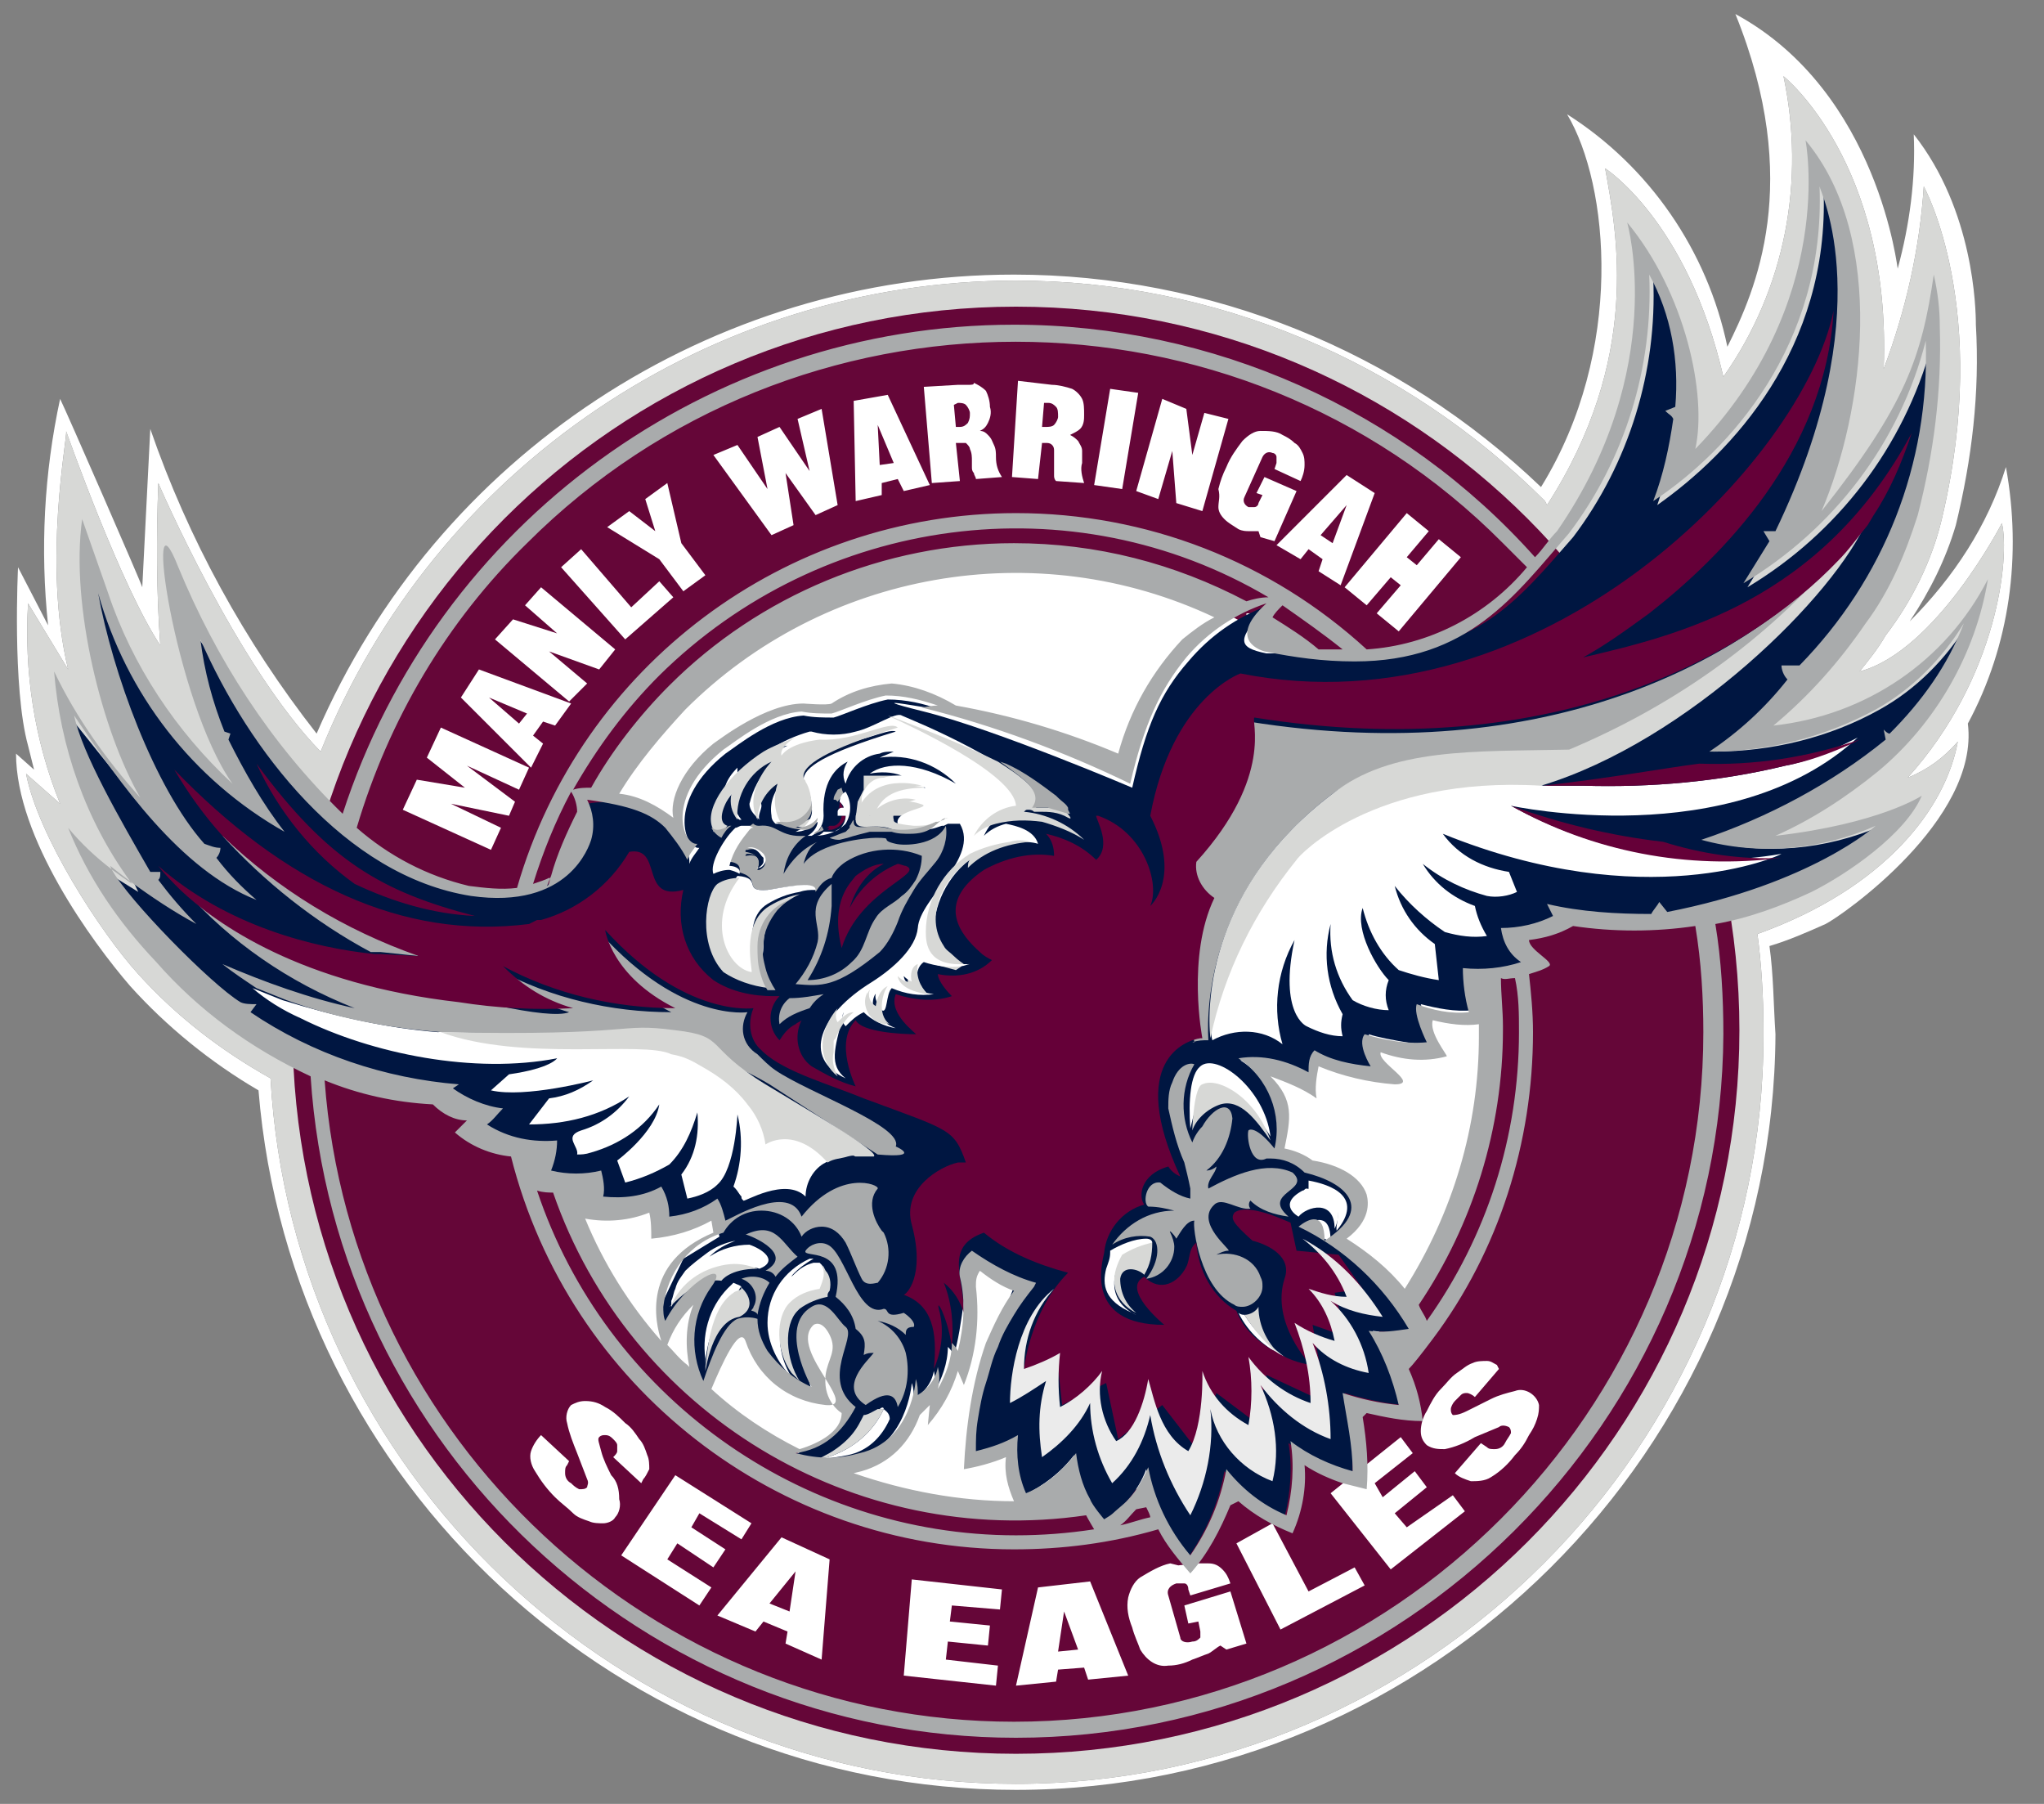 <svg xmlns="http://www.w3.org/2000/svg" viewBox="0 0 816 720" width="816" height="720"><rect x="0" y="0" width="816" height="720" fill="#808080" stroke="none"/><title>Vector Smart Object-ai</title><style> .s0 { fill: #ffffff } .s1 { fill: #d7d8d6 } .s2 { fill: #650638 } .s3 { fill: #001641 } .s4 { fill: #650038 } .s5 { fill: #a9abac } .s6 { fill: #ebebeb } </style><g id="Layer 1"><g id="&lt;Group&gt;"><path id="&lt;Compound Path&gt;" fill-rule="evenodd" class="s0" d="m800.8 186.4c6.4 35.2 1.6 71.2-15.2 102.4 4.8 38.4-50.4 76.8-56.8 80-7.2 3.2-14.4 6.4-22.4 8.8 1.6 11.2 1.6 23.2 2.4 35.2-0.8 165.6-137.6 301.6-303.2 301.6-157.6 0-289.6-122.4-302.4-279.2-19.2-11.2-36.8-25.6-51.2-41.6-15.2-17.6-45.6-59.2-45.6-92.8l7.2 6.4q-1.2-4.8-2.4-9.6c-6.4-23.2-4-71.2-4-71.2l12 23.2c-3.2-30.4-1.6-60.8 4.8-90.4 2.4 4.8 32.8 74.4 32.8 75.2l3.2-63.2c15.2 44 37.6 84.8 66.4 121.6 48-111.2 157.6-183.2 278.4-183.2 78.4 0 153.6 30.4 210.4 84.8 33.6-54.4 27.2-120.8 10.4-148.8 32.8 20.8 56 54.4 64 92.8 11.2-22.4 30.4-65.6 3.2-132.8 57.6 31.2 64.8 103.2 64.8 101.6 4.8-17.6 7.2-36 6.4-53.6 24 30.4 24.8 69.6 24.8 76 1.6 27.2-1.6 53.6-8 80-4 13.6-10.4 26.4-18.4 38.4 17.6-17.6 31.2-38.4 38.4-61.6zm-1.6 22.4c0 0-26.4 51.2-56.8 59.2 3.2-4 7.2-8.8 10.4-14.4 10.4-13.6 18.4-29.6 22.4-46.4 20-84-7.2-132.8-7.2-132.8-1.6 24.8-7.2 49.6-16 72.8 3.2-82.4-40-116.8-40-116.8 8.8 41.6 0.8 84.8-24 120-14.4-62.4-47.2-83.2-47.2-83.2 4.8 26.4 14.4 76-23.2 134.4l-0.8-1.6c-56-56-132-88-211.2-88-121.6 0-232 74.4-277.6 188-33.6-34.4-64.8-107.2-64.8-107.2-0.8 21.6-0.8 43.2 0.8 64.8-15.7-23.6-36.9-83.6-37.6-85.5 0.6 2.4-9.5 52.3 0.8 95.1l-16-26.4c-1.6 27.2 2.4 54.4 12.8 80l-13.6-12c4.8 24.8 29.6 63.2 44.8 80 15.2 16.8 32.8 30.4 52.8 41.6 8.8 156.8 140 281.6 297.6 281.6 164 0 298.4-135.2 298.4-298.4v-3.2c0-12.8-0.8-25.6-2.4-37.6 51.2-18.4 75.2-50.4 80-76.8-5.6 6.4-12 11.2-20 14.4 36-40 40.8-88 37.6-101.6zm-772.8-36.7q0-0.1 0-0.1 0 0 0 0.1z"></path><path id="&lt;Path&gt;" class="s1" d="m799.2 208.8c0 0-26.4 51.2-56.8 59.2 3.2-4 7.2-8.8 10.4-14.4 10.4-13.6 18.4-29.6 22.4-46.4 20-84-7.2-132.8-7.2-132.8-1.6 24.8-7.2 49.6-16 72.8 3.2-82.4-40-116.8-40-116.8 8.8 41.6 0.8 84.8-24 120-14.4-62.4-47.2-83.2-47.2-83.2 4.8 26.4 14.4 76-23.2 134.4l-0.8-1.6c-56-56-132-88-211.2-88-121.6 0-232 74.4-277.6 188-33.6-34.4-64.8-107.2-64.8-107.2-0.8 21.6-0.8 43.2 0.8 64.8-16-24-37.6-85.6-37.6-85.6 0.8 1.6-9.6 52 0.8 95.2l-16-26.4c-1.6 27.2 2.4 54.4 12.8 80l-13.6-12c4.8 24.8 29.6 63.2 44.8 80 15.2 16.8 32.8 30.4 52.8 41.6 8.8 156.8 140 281.6 297.6 281.6 164 0 298.4-135.2 298.4-298.4v-3.2c0-12.8-0.8-25.6-2.4-37.6 51.2-18.4 75.2-50.4 80-76.8-5.6 6.4-12 11.2-20 14.4 36-40 40.8-88 37.6-101.6z"></path><path id="&lt;Path&gt;" class="s2" d="m405.6 122.4c159.5 0 288.8 129.3 288.8 288.8 0 159.5-129.3 288.8-288.8 288.8-159.5 0-288.8-129.3-288.8-288.8 0-159.5 129.3-288.8 288.8-288.8z"></path><path id="&lt;Path&gt;" class="s0" d="m404.8 224.8c103.8 0 188 84.2 188 188 0 103.8-84.2 188-188 188-103.8 0-188-84.2-188-188 0-103.8 84.2-188 188-188z"></path><path id="&lt;Compound Path&gt;" fill-rule="evenodd" class="s0" d="m414.4 191.2l-10.4-0.8 2.4-38.4 13.6 1.6c2.4 0 5.6 0.8 8 1.6 1.6 0.8 3.2 2.4 4 4 0.8 1.6 0.8 4 0.8 6.4 0 1.6 0 4-1.6 5.6-0.8 0.8-2.4 1.6-4 2.4 1.6 0.8 2.4 1.6 3.2 2.4 0.8 1.6 1.6 2.4 1.6 4q0 2.4 0 4.8c-0.8 2.4 0 5.6 0.8 8l-11.2-0.8c-0.8-0.8-0.8-1.6-0.8-2.4 0-0.8 0-4 0-4.8q0-2.4 0-4.8c0-0.8 0-1.6-0.8-2.4-0.8-0.8-1.6-0.8-2.4-0.8h-1.6zm1.6-20.8h1.6c0.8 0 2.4 0 3.2-0.8 0.8-0.8 1.6-2.4 1.6-3.2 0-1.6 0-3.2-0.8-4-0.8-0.8-1.6-1.6-3.2-1.6h-1.6zm-27.2-17.6c1.6 0.8 3.2 1.6 4.8 3.2 0.8 1.6 1.6 4 1.6 6.4 0.8 2.4 0 4.8-0.8 6.4-0.8 1.6-1.6 2.4-3.2 3.2 1.6 0 2.4 0.8 3.2 1.6 1.6 1.6 1.6 2.4 2.4 4 0.8 1.6 0.8 3.2 0.8 4.8 0 3.2 0.8 5.6 2.4 8l-10.4 0.8c0-0.8-0.8-1.6-0.8-2.4-0.8-0.8-0.8-1.6-0.8-2.4q0-1.2 0-2.4c0-1.6 0-3.2-0.8-4.8 0-0.8-0.8-1.6-1.6-2.4-0.8 0-3.2 0-4 0l1.6 15.2-11.2 0.8-3.2-38.4 13.6-0.8c0.8 0 2.4 0 4 0 1.6 0 2.4 0 2.4-0.8zm-8 8.8l0.8 8.8h1.6c1.6 0 2.4-0.8 3.2-1.6 0.8-1.6 0.8-2.4 0.8-4 0-0.8-0.8-2.4-1.6-3.2-0.8-0.8-2.4-0.8-3.2-0.8zm62.4-6.4l11.2 1.6-6.4 38.4-11.2-1.6zm-101.6 44.8l-0.8-40 13.6-2.4 16.8 36-10.4 2.4-2.4-4.8-6.4 1.6v4.8zm9.6-14.4l5.6-0.8-6.4-15.2zm102.4 10.4l10.4-36.8 9.6 4 2.4 18.4 4.8-16.8 9.6 2.4-10.4 36.8-10.4-3.2-1.6-20.8-5.6 19.2zm-135.2-28.8l9.6-4 6.4 38.4-8.8 4-12-16.8 3.2 20.8-8.8 4-23.2-32 9.6-4 12 17.6-4-20.8 8.8-4 12 17.6zm168 28c0.8-3.2 1.6-5.6 3.2-8.8 1.6-4 4-7.2 6.4-10.4 2.4-2.4 4.8-4 7.2-4 3.2 0 6.4 0 8.8 1.6 1.6 0.8 3.2 1.6 4.8 3.2 1.6 0.8 2.4 2.4 3.2 4 0.8 1.6 0.8 3.2 0.8 4.8 0 2.4-0.8 4.8-1.6 6.4l-10.4-4.8 0.8-2.4q0-1.2 0-2.4c0-0.8-0.8-1.6-1.6-1.6-1.6-0.8-3.2 0-4 1.6l-7.2 16c-0.8 1.6 0 3.2 1.6 4q1.2 0 2.4 0c0.8 0 1.6-0.8 1.6-1.6l1.6-3.2-2.4-0.8 3.2-6.4 12.8 5.6-8.8 20-5.6-1.6-0.8-2.4c-0.8 0-2.4 0-4 0-0.8 0-2.4 0-4-0.8-2.4-1.6-4-2.4-5.6-4q-2.4-2.4-2.4-4.8c0-2.4 0.8-4 0-7.2zm23.2 22.4l28-28 11.2 7.2-13.6 36.8-8.8-5.6 1.6-4.8-5.6-4-3.2 4zm28-16l-10.4 12 4.8 3.2zm-280-2.4l8.8-6.4 5.6 24 9.6 12.8-8.8 6.4c-9.6-12.8-9.6-12.8-9.6-12.8l-20.8-12.8 8.8-6.4 10.4 8zm304 5.6l8.8 7.2-8.8 10.4 4 3.2 8.8-10.4 8.8 7.2-24.8 29.6-8.8-7.2 9.6-11.2-4-3.2-9.6 11.2-8.8-7.2zm-298.4 27.2l5.6 6.4c-19.2 16.8-19.2 16.8-19.2 16.8l-25.6-28.8 8-7.2 20 23.2zm-36 48l-29.6-24.8 7.2-8 17.6 5.6-12.8-11.2 6.4-7.2 29.6 24.8-6.4 8-20-7.2 15.2 12.8zm-15.2 26.4l-28-28 7.2-11.2 36.8 13.6-6.4 8.8-4.8-1.6-4 5.6 4 3.2zm-1.6-21.6l-15.2-6.4 12 10.4zm-10.4 45.6l-4 8.8-35.2-16 5.6-12 19.2 3.2-15.2-12 5.6-12 35.2 16-4 8.8-20.8-9.6 19.2 14.4-2.4 5.6-23.2-4.8zm413.6 236c-0.8 2.4-1.6 4-3.2 6.4-1.6 3.2-3.2 5.6-5.6 8-2.4 3.2-5.6 6.4-9.6 8.8-2.4 1.6-5.6 1.6-8 1.6-2.4-0.8-4.8-1.6-6.4-3.2l10.4-12 2.4 1.6c0.8 0.8 1.6 0.8 3.2 0.8 1.6 0 3.2-0.8 4-2.4 0.8-1.6 1.6-2.4 2.4-4 0-0.8 0-1.6-0.8-2.4-1.6-0.8-3.2-0.8-4 0l-9.6 4q-6 3.6-12 4.8c-2.4 0-4.8 0-7.2-1.6-1.6-1.6-2.4-3.2-2.4-5.6 0-2.4 0.8-5.6 2.4-8 1.6-3.2 3.2-6.4 5.6-8.8 2.4-2.4 4-4.8 6.4-6.4 2.4-1.6 4-3.2 6.4-4 1.6-0.8 4-0.8 5.6-0.8 1.6 0 2.4 0.8 4 1.6l0.8 1.6-9.6 11.2c-0.8-0.8-2.4-1.6-3.2-1.6-0.8 0-1.6 0-2.4 0.8q-1.2 1.2-2.4 2.4c-0.8 0.8-1.6 2.4-1.6 3.2 0 0.8 0 1.6 0.8 2.4 0.8 0 2.4 0 5.6-1.6q4.8-2.4 9.6-4.8c3.2-1.6 6.4-2.4 9.6-3.2 4-1.6 8.8 1.6 9.6 5.6 0 1.6 0 3.2-0.8 5.6zm-366.4 32c0.8 2.4 0 5.6-1.6 7.2-0.8 1.6-3.2 2.4-4.8 2.4-1.6 0-4 0-5.6-0.8-2.4-0.8-4.8-1.6-6.4-3.2-2.4-2.4-4.8-4-7.2-6.4-3.2-3.2-5.6-6.4-8-10.4-1.6-2.4-2.4-5.6-1.6-8 0.8-2.4 2.4-4.8 4-6.4l11.2 10.4-0.8 1.6c-0.8 0.8-0.8 1.6-0.8 3.2 0 1.6 0.8 3.2 2.4 4 0.8 0.8 1.6 1.6 3.2 2.4 1.6 0 2.4 0 3.2-0.8 0-0.8 0.8-1.6 0-3.2l-4-10.4c-1.6-4-3.2-8-4-12-0.8-2.4 0-5.6 1.6-7.2 1.6-0.8 3.2-1.6 5.6-1.6 3.2 0 5.6 0.8 8 2.4 3.2 1.6 5.6 4 8 6.4 2.4 1.6 4 4 5.6 6.4 1.6 1.6 2.4 4 3.2 6.4 0.8 1.6 0.8 4 0.8 5.6-0.8 1.6-1.6 3.2-2.4 4l-0.8 1.6-11.2-10.4c0.8-0.8 1.6-1.6 1.6-2.4q0-1.2 0-2.4c0-0.8-0.8-1.6-1.6-2.4-0.8-0.8-1.6-1.6-3.2-1.6-0.8 0-1.6 0-2.4 0.8-0.8 0.8 0 2.4 0.8 5.6 0.8 3.2 2.4 6.4 4 9.6 2.4 2.4 3.2 5.6 3.2 9.6zm332.8-1.6l4.8 6.4-29.6 23.2-24-30.4 28-22.4 4.8 6.4-15.2 12 3.2 5.6 12.8-10.4 4.8 6.4-12.8 10.4 4.8 5.6zm-309.6 19.2l-4 6.4 17.6 11.2-4.8 7.2-31.2-20 21.6-32 30.4 19.2-4 6.4-16.8-10.4-3.2 5.6 13.6 8.8c0 0 0 0-4.8 7.2zm270.4 9.6l4 7.2-33.6 17.6-17.6-34.4 14.4-8 14.4 27.2zm-228.8-12l19.2 8.8-3.2 40-14.4-6.4 0.8-4.8-9.6-4-3.2 4-15.2-6.4zm-4.8 26.4l8 3.2 2.4-16zm184-4.8l6.4 20.8-8 2.4-2.4-1.6c-1.6 0.8-3.2 2.4-4.8 3.2-2.4 0.8-4 1.6-6.4 2.4q-4.8 2.4-9.6 2.4c-4.8 0.8-8.8-2.4-11.2-6.4-0.8-2.4-2.4-5.6-3.2-8.8-1.6-4-2.4-8-1.6-12 0.8-3.2 2.4-6.4 4.8-8 4-2.4 8-4.8 12-5.6l3.2 0.8 7.2-0.8h4.8c2.4 0 4 0.8 5.6 2.4 1.6 1.6 2.4 3.2 3.2 5.6l-16 4.8-0.8-2.4c0-1.6-0.8-2.4-1.6-2.4-0.8 0-2.4 0-3.2 0-2.4 0.8-4 2.4-3.2 4.8l4.8 16.8c0 1.6 2.4 2.4 4.8 1.6 1.6 0 2.4-0.8 3.2-1.6q0-1.2 0-2.4l-0.8-4-4 0.8-1.6-7.2zm-56-4l15.2 37.6-16 1.6-1.6-4.8-10.4 0.8-0.8 4.8-16 1.6 8.8-39.2zm-4.8 27.2l-5.6-15.2-2.4 16zm-66.4-28l36 4-0.8 8-19.2-1.6-0.8 6.4 16 1.6-0.8 8-16-1.6-0.8 7.2 20.8 2.4-0.8 8-36.8-4z"></path><path id="&lt;Path&gt;" class="s0" d="m498.4 244.8h5.6v7.2h-6.4v-7.2z"></path><g id="&lt;Group&gt;"><path id="&lt;Path&gt;" class="s3" d="m719.2 265.6c2.4 1.6-20.8 28-35.2 34.4 23.2 0 46.4-5.6 66.4-16.8 14.4-8 26.4-20 35.2-34.4-6.4 16.8-25.6 44.8-25.6 44.8-19.2 28.8-79.2 41.6-79.2 41.6 23.2 6.4 48 4 70.4-5.6 0 0-22.4 26.4-84 38.4h-44l-18.4 5.6 4 10.4c-14.4 4-20.8 19.2-20.8 19.2-7.2 0.8-14.4-0.8-20.8-2.4l4.8 16.8c0 0-18.4-2.4-25.6-4.8l4 16.8c-8-0.8-24.8-9.6-24.8-9.6l-2.4 8.8c-8-4.8-18.4-7.2-28-5.6 12.8 8 19.2 23.2 15.2 37.6l12.8 7.2c16.8 4 28 14.4 8 27.2 0-11.2-6.4-8.8-11.2-5.6 18.4 8.8 33.6 23.2 44 40.8-5.6 0.8-10.4 1.6-16 0.8 5.6 8.8 9.6 19.2 12 29.6-8-0.8-15.2-2.4-23.2-4.8 2.4 10.4 3.2 21.6 3.2 32-8.8-2.4-17.6-6.4-25.6-12 1.6 9.6 0.8 20-1.6 29.6-9.6-4-17.6-10.4-24-18.4-2.4 12.8-7.2 24-14.4 34.4-8.8-10.4-14.4-22.4-16.8-35.2-3.2 8.8-9.6 16-17.6 20.8-6.4-8-10.4-16.8-11.2-26.4-5.6 7.2-12 12-20 16-3.2-7.2-4-15.2-3.2-22.4-5.6 3.2-11.2 4.8-16.8 6.4 0-4.8 0.8-8.8 0.8-13.6q1.2-7.2 2.4-14.4c1.6-4.8 3.2-14.4 3.2-14.4l9.6-24.8-18.4-8.8c0 0-2.4 26.4-5.6 36-0.8-1.6-1.6-2.4-2.4-3.2 0 6.4-2.4 12.8-5.6 18.4 0.8-3.2 0.8-5.6 0-8.8-0.8 4.8-4 8.8-8 11.2 0-2.4 0-4-0.8-6.4 0 0.8-2.4 25.6-22.4 29.6q-13.2 3.6-26.4 0l15.2-7.2 8-9.6-5.6-11.2 1.6-20.8-7.2-7.2-6.4 3.2-0.8 10.4 4 16c-7.2-3.2-3.2 0-3.2 0l-7.2-2.4-16-21.6-4 1.6-12 23.2-4-4-2.4-17.6 4.8-18.4-9.6 7.2-5.6 11.2-0.8-13.6 8.8-18.4 14.4-8.8-1.6-8-20.8 5.6-3.2-10.4-24 1.6-22.4-11.2-23.2-20-1.6-4.8c-49.6-16.8-96-33.6-116-53.6l-26.4-28-9.6-19.2 16.8 10.4-24.8-52-4.8-20.8 32 40 5.6-4.8-23.2-59.2-3.2-28.8 15.2 29.6 20 34.4 30.4 29.6-20-40.8-5.6-32 19.2 28 27.2 39.2 26.4 22.4 34.4 15.2h30.4l15.2-10.4 4.8-24.8c20-4 41.6 12 40.8 24 0.8-2.4 2.4-4 4-6.4-5.6 0.8-13.6-18.4 10.4-37.6 4.8-3.2 18.4-14.4 31.2-15.2 4 0.8 8 0.8 12 0.8 3.2-0.8 13.6-5.6 21.6-7.2 7.2 0 14.4 1.6 20.8 4-2.4 0-35.2-6.4-6.4 0.8 28.8 7.2 83.2 30.4 83.2 30.4 5.6-24.8 11.2-37.6 22.4-50.4 8.8-10.4 19.2-17.6 32-22.4-12.8 13.6-12.8 16.8-0.8 19.2h38.4c45.6 0 61.6-20.8 84-46.4 22.4-29.6 33.6-66.4 32-103.2 8.8 16 12 34.4 10.4 52.8 0 0-4.8 26.4-8.8 37.6 29.6-20.8 68.8-62.4 66.4-125.6 0 1.6 24.8 49.6-17.6 137.6l-12.8 20.8c36-21.6 62.4-56 73.6-96.8 0 48-18.4 93.6-52 128z"></path><path id="&lt;Compound Path&gt;" class="s0" d="m603.2 321.6c0 0 88 19.2 138.4-27.2l-3.2 1.6c-8 4-16.8 8-25.6 9.6-26.4 6.4-53.6 8.8-80.8 8h-16c-38.4-14.4-104 28-104 28 0 0-32.8 58.4-28 73.6 8.8-4.8 20-4.8 28 1.6-4-13.6-2.4-28.8 4.8-41.6-6.4 29.6 4.8 34.4 4.8 34.4 4.8 2.4 9.6 4 14.4 4-0.8-3.2-0.8-5.6 0-8.8-6.4-11.2-8-24-4.8-36-0.8 11.2 2.4 21.6 8.8 30.4 4 2.4 9.6 4 14.4 4q-2.4-6 0-12c-4.8-4.8-13.6-20-10.4-28.8 2.4 9.6 7.2 18.4 14.4 24.8 4.8 1.6 10.4 3.2 16 4l-1.6-14.4c-8-5.6-13.6-13.6-16-23.2 5.6 7.2 12.8 13.6 20 18.4 5.6 1.6 11.2 2.4 16.8 1.6q-3.6-6-4.8-12c-8.8-3.2-16-8.8-20.8-16.8 8 6.4 16.8 10.4 25.6 12.8 4 0.8 8.8 0 12-1.6l-3.2-8c-10.4-1.6-20-6.4-26.4-15.2 80.8 32.8 134.4 8.8 135.2 8-36.8 6.4-74.4-0.8-108-19.2zm-272 141.6c0 0-21.6-64-156.8-51.2h0.8c-20.8-1.6-41.6-6.4-62.4-12.8q-6-2.4-12-4.8 8.4 7.2 19.2 12c28.8 14.4 69.6 22.4 102.4 16 0 0-2.4 4-19.2 6.4l-7.2 6.4c13.6 3.2 40.8-4 40.8-4-5.6 4-11.2 6.4-17.6 7.2l-8 10.4c14.4 0 28-3.2 40-11.2-4.8 6.4-11.2 11.2-19.2 13.6-7.2 2.4-0.8 6.4-1.6 9.6 1.6 0 3.2 0 5.6-0.8 11.2-3.2 20.8-9.6 27.2-19.2-1.6 11.2-16.8 22.4-16.8 22.4l3.2 8.8c6.4-1.6 12-4 17.6-7.2 5.6-5.6 8.8-12.8 11.2-20.8 0.8 8.8-0.8 17.6-6.4 24.8q1.2 4.8 2.4 9.6c4-0.8 8.8-2.4 12-5.6 7.2-6.4 8-28 8-28 2.4 9.6 1.6 20-1.6 28.8l0.8 0.8c0.8 0.8 1.6 2.4 2.4 3.2 0 0.8 0 0.8 0.8 1.6 0 0.8 16.8-9.6 24.8-1.6 0-5.6 3.2-11.2 8-13.6z"></path><path id="&lt;Compound Path&gt;" fill-rule="evenodd" class="s4" d="m603.2 321.6c32.8 18.4 70.4 25.6 108 20.8-16 0.8-32-1.6-47.2-6.4-20.8-2.4-40.8-7.2-60.8-14.4zm12.8-8h16c27.2 0.8 54.4-1.6 80.8-8 8.8-1.6 17.6-4.8 26.4-8.8l3.2-1.6c-20.8 7.2-42.4 10.4-64 9.6-12.8 1.6-34.4 5.6-62.4 8.8z"></path><path id="&lt;Path&gt;" class="s1" d="m364 386.4c0 3.2 1.6 6.4 5.6 9.6-4.8 0-5.6 0.8-8.8-1.6-4-1.6-3.2-4.8-3.2-4.8l4.8 2.4v-5.6z"></path><path id="&lt;Compound Path&gt;" class="s5" d="m167.2 381.6l-78.4-48c16.8 18.4 36.8 34.4 59.2 46.4h4zm364.8-64.8c24-17.6 56-16 94.4-16.8 40-16.8 76-42.4 104.8-74.4-35.2 36.8-112.8 81.6-232.8 62.4-1.6 0.8 8 24-23.2 57.6-0.8 5.6 2.4 11.2 7.2 14.4-11.2 24-5.6 56-5.6 56h-0.8c2.4-0.8 4-0.8 6.4-0.8-0.8-14.4 0.8-61.6 49.6-98.4z"></path><path id="&lt;Path&gt;" class="s5" d="m298.4 404c0 0-26.4 4-58.4-31.2 0 0 2.4 18.4 28 31.2-24 0-48-5.6-68.8-16.8 8 8 16.8 13.6 28 16.8-16 6.4-140-32.8-153.6-48.8 18.4 20.8 41.6 36.8 68 47.2-18.4-4-36-10.4-52.8-17.6 4 3.2 8.8 6.4 13.6 9.6q6 2.4 12 4.8c20 7.2 40.8 11.2 62.4 12.8 80 1.6 104.8 5.6 130.4 20.8l43.2 28c18.4 1.6 7.2-3.2 7.2-3.2 3.2-8-35.2-21.6-48-30.4-2.4-1.6-4.8-4-7.2-6.4-6.4-4-7.2-11.2-4-16.8z"></path><path id="&lt;Compound Path&gt;" fill-rule="evenodd" class="s1" d="m517.6 343.2c-16.8 20.8-28.8 44.8-34.4 71.2-1.6-14.4 0-60.8 48.8-97.6 23.2-18.4 56-16.8 94.4-17.6 40-16.8 76-41.6 104.8-74.4 4.8-4 8.8-8.8 12-13.6l2.4-4c-12.8 30.4-72 88.8-130.4 106.4-67.2-4-96.8 28-97.6 29.6zm-341.6 68.8c80 1.6 69.6-4 93.6-0.8 20.8 2.4 11.2 6.4 36 21.6 14.4 8.8 46.4 27.2 43.2 28.8h-7.2c-0.8 0 0-0.8-3.2 0-2.4 0.8-5.6 0.8-8 2.4-13.6-15.2-24.8-7.2-24.8-7.2-0.8-5.6-3.2-11.2-7.2-16-4.8-6.4-11.2-11.2-18.4-15.2-4-2.4-7.2-4-12-4.8-11.2-5.6-59.2 3.2-92-8.8z"></path><path id="&lt;Compound Path&gt;" class="s0" d="m496.8 524.8c-1.6 0-2.4-0.8-2.4-0.8 4 8 10.4 13.6 18.4 17.6-6.4-4.8-12-10.4-16-16.8zm-48.8-23.2l12-5.6c0-0.8-0.8-1.6-2.4-1.6-4.8 0-10.4 2.4-14.4 4.8v0.8c0 2.4-0.8 4-1.6 6.4-1.6 6.4-0.8 12.8 10.4 17.6l1.6 0.8c0 0-15.2-5.6-5.6-23.2zm85.6-10.4c11.2-13.6-2.4-18.4-11.2-20 0 0.8 0 2.4 0 3.2l-0.8 2.4c17.6 1.6 11.2 10.4 12 14.4z"></path><path id="&lt;Compound Path&gt;" fill-rule="evenodd" class="s0" d="m479.2 425.6c6.4-5.6 25.6 8.8 28 28-8.8-14.4-20.8-21.6-28-19.2l-4 16c-0.8-11.2 0-21.6 4-24.8zm39.2 60c0 0-8.8-4.8 1.6-10.4 0.8 0 0.8-0.8 1.6-0.8 17.6 2.4 12 14.4 11.2 16 0-12-11.2-8.8-14.4-4.8zm-249.6 34.4l-0.8 1.6v-2.4c0.8-1.6 0.8-3.2 1.6-4.8 0.8-3.2 2.4-4.8 4-7.2 2.4-2.4 5.6-4.8 8.8-7.2 3.2-2.4 7.2-4 11.2-4.8-4 1.6-7.2 3.2-10.4 6.4 4.8-3.2 10.4-4.8 16-4.8 4.8 1.6 12 6.4 4 9.6-4-1.6-16 0.8-16 0.8-8.8 0.8-11.2 4.8-18.4 12.8zm24-8c1.6 0.8 2.4 0.8 3.2 1.6-0.8 0-2.4 4.8-2.4 4.8-9.6 6.4-12 21.6-12 26.4v-2.4c-1.6-11.2 2.4-22.4 10.4-29.6zm32-9.6c-7.2 4-10.4 8.8-8 6.4 2.4-2.4 4.8-4 8-4.8q1.2 0 2.4 0l0.8 0.8c1.6 3.2 3.2 5.6 1.6 10.4-4.8 0.8-14.4 8-14.4 8-5.6 5.6-4.8 17.6 0.8 26.4-5.6-5.6-9.6-13.6-9.6-21.6 0-11.2 6.4-20.8 16.8-25.6 0 0 1.6 0 1.6 0zm28 60c0 0-0.8 0-1.6 0 0.8-0.8 1.6-0.8 1.6 0 0.8 0.8 2.4 1.6 2.4 4-3.2 7.2-8.8 12.8-16.8 14.4-4 0.8-8.8 1.6-12.8 1.6l4.8-0.8c10.4-3.2 18.4-10.4 22.4-19.2z"></path><path id="&lt;Compound Path&gt;" class="s5" d="m360.8 524c-8 2.4-5.6-1.6-8-1.6-10.4 4-15.2-22.4-22.4-25.6-3.2-1.6-7.2 0-8.8 2.4-1.6 3.2 16.8-2.4 12 18.4 4 3.2 7.2 7.2 8 12.8 4 3.2 4 5.6 3.2 10.4 1.6-0.8 2.4-0.8 4-0.8-2.4 3.2-14.4 13.6-3.2 20.8 8.8-6.4 12-4 12.8 0.8 4-6.4 4.8-14.4 3.2-21.6-1.6-5.6-5.6-10.4-11.2-12.8 4 0.8 8 2.4 11.2 5.6 0-1.6 0-3.2 3.2-3.2 0.8-1.6-1.6-4-4-5.6zm-55.2-16.8c1.6 0 3.2 0.8 4 2.4 2.4-3.2 5.6-5.6 8.8-8-6.4-5.6-8.8-14.4-20.8-8.8-0.8-0.8 20.8 7.2 8 14.4zm-9.6 3.2c4.8 1.6 7.2 7.2 4.8 11.2 0 0.8-0.8 0.8-0.8 1.6 0.8 0 2.4 0.8 2.4 1.6 0.8-4.8 2.4-8.8 4.8-12.8-2.4-2.4-7.2-3.2-11.2-1.6z"></path><path id="&lt;Compound Path&gt;" class="s1" d="m456.8 508.8c2.4-4 3.2-8 3.2-12.8q-6 1.2-12 4.8c-9.6 16.8 5.6 23.2 5.6 23.2-4-3.2-6.4-8-6.4-13.6 0.8-5.6 7.2-4 9.6-1.6zm-164 3.2c1.6 0.8 2.4 0.8 3.2 2.4-0.8 0.8-2.4 0.8-3.2 1.6-9.6 6.4-10.4 24-11.2 29.6v-2.4 4c0 0.8 2.4-20 13.6-21.6 8-4 2.4-12-2.4-13.6zm36.8-4.8l-0.8-1.6-0.8-0.8c1.6 3.2 0.8 5.6-0.8 9.6-4.8 0.8-8.8 2.4-12 5.6-5.6 5.6-5.6 19.2 0.8 28 0.8 0.8 2.4 2.4 3.2 3.2-5.6-8.8-6.4-22.4-0.8-28l0.8-0.8c3.2-2.4 7.2-4 11.2-4.8v-0.8c0-0.8 0.8-1.6 0.8-1.6 0.8-3.2 0-6.4-1.6-8zm-41.6 4c0 0 3.2-4.8 14.4-4.8-4-1.6-8-2.4-12.8-1.6-9.6 1.6-17.6 7.2-21.6 16l-0.8 0.8c0.8 0 10.4-12 20.8-10.4zm208.8 13.6c4 6.4 9.6 12.8 15.2 16.8-5.6-4.8-9.6-12-9.6-20-0.8 1.6-3.2 3.2-5.6 3.2zm-16.8-92c-3.2 0.8-4 16-4 18.4 1.6-4.8 6.4-8.8 11.2-10.4 8-2.4 14.4 6.4 20 14.4-5.6-16.8-20.8-25.6-27.2-22.4z"></path><path id="&lt;Path&gt;" class="s5" d="m480 449.6c-1.6 1.6-3.2 4-4 6.4-4.8-9.6-4.8-21.6 0.8-31.2-1.6-0.8-6.4 0-8.8 7.2-1.6 3.2-1.6 7.2-1.6 10.4 1.6 7.2 3.2 14.4 6.4 21.6 0.8 3.2 1.6 6.4 2.4 10.4v1.6q0 1.2 0 2.4c-4-0.8-8-3.2-12-6.4-5.6-0.8-7.2 8-4.8 9.6 4 0 7.2 0.8 10.4 1.6-10.4 0-19.2 5.6-24.8 13.6 4.8-3.2 10.4-4 15.2-3.2 4 1.6 4 9.6-1.6 16.8 6.4-0.8 11.2-6.4 11.2-12.8 0-1.6-0.8-4-1.6-5.6-0.8-1.6 1.6 0.8 2.4 2.4 1.6-2.4 4-7.2 7.2-7.2-0.8 2.4 2.4 27.2 16 33.6 0.8 0.8 2.4 0.8 3.2 0.8 4 0 8-4 8-8 0-1.6 0-2.4-0.8-4-2.4-7.2-10.4-10.4-17.6-8.8 1.6-0.8 3.2-1.6 4.8-1.6 1.6 0-13.6-11.2-5.6-18.4 3.2-3.2 9.6 2.4 14.4 1.6-0.8-0.8-0.8-2.4 0-3.2 4 4 9.6 5.6 15.2 6.4-11.2-9.6 9.6-10.4 1.6-17.6-10.4-4.8-23.2 0.8-33.6 6.4-0.8-3.2 3.2-6.4 3.2-8.8-0.8 0.8-2.4 1.6-4 1.6 6.4-4.8 9.6-12.8 10.4-20.8-0.8-8-8-4-12 3.2z"></path><path id="&lt;Compound Path&gt;" fill-rule="evenodd" class="s4" d="m152 380.8l15.2 0.8c-29.6-10.4-56-26.4-78.4-48q-10.8-12-19.2-26.4c44 45.6 91.2 68 141.6 61.6l3.2-1.6h1.6c14.4-4 27.2-13.6 35.2-27.2 13.6-2.4 4 20 21.6 15.2-3.2 13.6 0.8 27.2 12 36 7.2 4.8 16 6.4 24 6.4h2.4c-4.8 4.8-4.8 12.8 0 17.6 1.6-2.4 3.2-4.8 6.4-6.4 0.8-0.8 1.6-0.8 2.4-1.6-3.2 6.4-1.6 14.4 4 18.4 5.6 3.2 11.2 6.4 17.6 8 0 0-8.8-17.6 0-26.4 2.4 4.8 18.4 5.6 24 5.6 0.8 0-11.2-8-8-16 7.2 2.4 15.2 3.2 22.4 0.8-4-4-5.6-7.2-5.6-8.8 8 1.6 16 0 21.6-5.6-1.6-0.8-3.2-1.6-4.8-3.2-7.2-6.4-18.4-19.2 1.6-32.8 8.8-4.8 18.4-7.2 28-5.6 0-3.2-0.8-6.4-3.2-8.8 7.2 1.6 14.4 4.8 20 10.4 6.4-5.6 0-16 0-17.6h0.8c18.4 6.4 24.8 27.2 20.8 36 0 0 12.8-11.2 0-36 8.8-47.2 36-56.8 36-56.8 120.8 24 224.8-85.6 236.8-144.8-3.2 56.8-44.8 98.4-73.6 120.8-8.8 6.4-17.6 12.8-26.4 17.6 37.6-8.8 95.2-22.4 131.2-89.6-4 12-8.8 23.2-15.2 32.8l-2.4 4c-4 4.8-7.2 9.6-12 14.4-35.2 36.8-112.8 81.6-232.8 62.4-1.6 0.8 8 23.2-23.2 57.6-0.8 5.6 2.4 11.2 7.2 14.4-11.2 23.2-4.8 56-4.8 56h-0.8c-5.6 0.8-29.6 8.8-8 55.2-1.6-0.8-3.2-1.6-4.8-4-11.2 3.2-12 12-9.6 15.2-8.8 2.4-15.2 10.4-16 19.2-0.8 4-8 28.8 24 28.8 0 0-17.6-14.4-8-19.2 6.4 6.4 13.6 2.4 16.8-4 1.6-3.2 0.8-7.2 4-9.6 0.8 11.2 6.4 21.6 16 27.2 2.4 6.4 7.2 11.2 13.6 15.2l1.6 0.8c4.8 3.2 9.6 4.8 14.4 5.6 0 0-16-16.8-10.4-34.4 3.2-8.8-6.4-13.6-12.8-15.2-8-7.2-8.8-8.8-7.2-11.2 3.2-2.4 9.6-0.8 14.4 0.8 2.4 0.8 8 3.2 8 3.2l2.4 11.2 16.8 1.6 9.6 13.6-11.2 1.6 4.8 17.6-13.6-4.8 5.6 31.2-24-11.2-4 19.2-16-12-8 22.4-13.6-17.6c-9.6 7.2-17.6 13.6-17.6 13.6l-4.8-22.4-17.6 8.8-1.6-15.2-13.6 0.8c0 0 2.4-23.2 17.6-38.4-12-3.2-24-8-33.6-16-16 5.6-8 17.6-8 32-1.6-4.8-4-8.8-8-12 3.2 8 4 16.8 3.2 25.6-1.6-12-7.2-21.6-4.8-13.6 1.6 7.2 0.8 15.2-2.4 22.4 1.6-15.2-0.8-25.6-12-29.6 0.8 0 8.8-7.2 3.2-28-4-14.4 11.2-23.2 18.4-24.8 1.6 0 3.2 0 3.2 0-4.8-13.6-6.4-12.8-40.8-25.6-13.6-5.6-31.2-10.4-40-18.4l-0.8-0.8c-4.8-4-5.6-11.2-3.2-16.8 0 0-27.2 4-59.2-31.2 0 0 2.4 18.4 28 31.2-24 0-48-5.6-68.8-16.8 8 8 16.8 13.6 28 16.8q-22.8 1.2-45.6-2.4c-63.2-7.2-96.8-31.2-111.2-44.8-3.2-3.2-6.4-6.4-8.8-9.6 27.2 24 62.4 32.8 86.4 35.2zm-10.4-28c-16.8-12-30.4-28.8-39.2-48 28.8 39.2 50.4 51.2 87.2 60.8-16.8-0.8-32.8-5.6-48-12.8z"></path><path id="&lt;Compound Path&gt;" fill-rule="evenodd" class="s5" d="m294.4 348h0.8c0.8-3.2-2.4-4-4-4 0 0-1.6 4 0-0.8 1.6-5.6 4-9.6 8-13.6 0.8 0 0.8-0.8 1.6-0.8 0.8 0.8 1.6 0.8 2.4 0.8 7.2-0.8 8 4.8 18.4 4-5.6 4-8 9.6-8.8 15.2 3.2-5.6 8-10.4 13.6-12.8-3.2 1.6-4.8 5.6-5.6 8.8 6.4-8.8 25.6-10.4 28.8-10.4 8 0 0.8 0.8 8 2.4 3.2 0.8 16 0.8 20-7.2 0.8 4.8-0.8 10.4-4 14.4-3.2 4-6.4 7.2-8.8 11.2-2.4 4-4.8 8-6.4 12.8-1.6 4-4 8.8-7.2 12-17.6 14.4-23.2 13.6-33.6 12.8 4-4.8 7.2-10.4 8.8-16.8 1.6-7.2-5.6-13.6 5.6-23.2 0 3.2 0 5.6 0 8.8-0.8 11.2-4 20.8-9.6 29.6 6.4 0 12.8-2.4 17.6-7.2 5.6-4.8 5.6-12 9.6-17.6 2.4-4 7.2-5.6 10.4-8.8 2.4-1.6 4-4 5.6-6.4q2.4-4.8 2.4-9.6c-9.6-4-21.6-3.2-30.4 2.4-2.4 1.6-4.8 4-5.6 6.4-3.2 0.8-4.8 3.2-6.4 5.6 0-4.8-12.8-1.6-19.2-0.8-10.4 0.8-1.6-4.8-12-7.2zm3.2-8q7.2 1.2 4.8 7.2h0.8c0 0 4-1.6 1.6-5.6-1.6-2.4-4-3.2-6.4-2.4-0.8 0-0.8 0-0.8 0.8z"></path><path id="&lt;Path&gt;" class="s3" d="m302.4 347.2c0.8-0.8 2.4-1.6 2.4-2.4v-0.8c0 0 0-0.8-0.8-0.8-1.6-1.6-3.2-2.4-5.6-2.4 0 0-0.8 0-0.8 0.8 4.8-0.8 6.4 0.8 4.8 5.6z"></path><path id="&lt;Path&gt;" class="s4" d="m352.8 344.8c-4 0-8 2.4-11.2 4.8-1.6 2.4-10.4 9.6-5.6 28.8 7.2-23.2 33.6-29.6 25.6-32.8-0.8 0-2.4-0.8-3.2-0.8-8 3.2-15.2 9.6-19.2 17.6 2.4-8 7.2-14.4 13.6-17.6z"></path><path id="&lt;Compound Path&gt;" fill-rule="evenodd" class="s1" d="m345.6 325.6c-1.6 0.8-4 2.4-4 1.6 0-0.8 0.8-7.2 0.8-7.2l2.4-4.8v-5.6h24v16zm-28.8 4l9.6-4v1.6l-5.6 3.2zm60.8 53.6l6.4 2.4-2.4 1.6-12-3.2-1.6-18.4z"></path><path id="&lt;Compound Path&gt;" fill-rule="evenodd" class="s0" d="m285.6 332c-1.1-1.7-0.1-4.7 1.8-8.1 0.1 1.9 0.6 3.8 1.4 5.7-4 0.8-3.2 2.4-3.2 2.4zm1.8-8.1c-0.3-3.6 0.6-7.1 2.2-10.3q1.2-3.6 4.8-7.2c0 1.6 0 2.4 0 4 0 0.8-7.2 10.4 0 0.8 7.2-9.6 17.6-16 28.8-19.2h0.8c5.6 1.6 12 1.6 17.6 0 7.2-1.6 16-8 18.4-6.4l5.6 2.4c9.6 4 56.8 25.6 44.8 33.6-8 0.8-14.4 4.8-17.6 12 2.4-2.4 5.6-4 8.8-4.8 4 0.8 11.2 2.4 12.8 8-2.4-0.8-5.6-0.8-8-0.8l-16 4.8c-10.4 6.4-17.6 18.4-17.6 31.2-0.8 4.8 0 13.5 14.3 12.8-0.9 0.1-2.3 0.8-3.1 0.8-4.8 0.8-10.4 0-15.2-1.6-2.4 1.6-3.2 4.8-2.4 8 0 0-2.4 0.8-5.6-2.4 0 0 0 5.6 12 7.2q-8.4 1.2-16.8-2.4c-2.4 2.4-1.6 10.4-4 8.8 0 0-3.2-4-2.4-6.4 0-0.8-5.6 8 8 13.6-4.8-0.8-9.6-3.2-12.8-6.4-3.2 1.6-4.8 3.2-7.2 5.6-1.1-1.1-1.4-2.4-1.3-3.4-3 12.2-5.5 18.9 1.3 24.2-17.6-8-10.4-25.6 10.4-38.4 8.8-5.6 17.6-13.6 18.4-21.6 0.8-12 24.8-28 16.8-41.6-0.8 0-4 0-4.8 0l-1.6 0.8h-0.8l-2.4 0.8c-2.4 0.8-4.8 0.8-7.2 0.8-7.2-0.8-8-1.6-8-2.4-1.6-5.6 15.2-6.4 8.8-8-7.2-2.4-14.4 0-18.4 5.6 2.4-9.6 10.4-12 20.8-12 0 0-20.7-5.6-26.3 11.8 0.7-2.4 0.7-5.5 0.7-7.8 0.8-4 4-8 8.8-8 2.4-0.8 4.8-0.8 7.2-0.8-4-1.6-8.8-1.6-12.8-0.8 6.4-4.8 19.2-4.8 34.4 4-8-8-19.2-12-30.4-10.4 1.6-0.8 4-1.6 5.6-2.4-2.4 0-4 0-5.6 0.8-6.4 0.8-12 5.6-13.6 12-1.6-3.2-0.8-6.4 0.8-8.8-4.8 2.4-10.4 8-9.6 21.6 0 3.2-1.6 6.4-4.8 8-0.8 0-0.8 0-1.6 0 1.6-0.8 4-3.2 4-5.6-2.4 2.4-5.6 4-8.8 4l1.6-0.8c3.2-1.6 5.6-5.6 4.8-8.8q0-4.8-2.4-9.6c-0.8-0.8-0.8-0.8-0.8-1.6 0-4.8 8-10.4 36.8-19.2-3.2-1.6-15.2 5.6-29.6 5.6-12.8 1.6-16 6.4-16 6.4-0.8-3.2-1.6-4.8 2.4-6.4-4.8 0.8-4.8 1.6-8.8 4 0 0-12.9 12.9-18.2 22.3zm55.8 2.5q0-0.1 0.1-0.2-0.1 0.1-0.1 0.2zm-6.4 77.6c0 0-0.5 0.9-0.5 2.2q0.2-1.1 0.5-2.2zm50.4-19.2q-0.1 0-0.1 0 0 0 0.1 0zm-77.6-80.8q-1 0.7-1.8 1.5c0.7-1 1.4-1.5 1.8-1.5zm-1.8 1.5c-2.2 2.7-5 8.9-3.8 16.1 0 1.6-1.6 4-0.8 5.6l-1.6-1.6q-2.4-2.4-2.4-4.8c1.4-5.7 4.1-11.3 8.6-15.3zm6.6 23.3h-4.8c-0.8-0.8-1.6-1.6-1.6-3.2-0.8-4.8 0.8-9.6 4-12.8-3.2 4.8-1.6 11.2 2.4 16zm-20.8-12c0 0.2-0.2 0.9-0.4 1.8q0.2-0.9 0.4-1.8zm-0.4 1.8c-0.3 2.7 0.2 5.4 2.8 8.6h-0.8c-2.9-1.7-2.4-6-2-8.6zm2 30.2c0 0-0.8-0.8-4-1.6-2.4 0-4.8 0.8-6.4 1.6-1.6-4 4-13.6 8-17.6l0.8-0.8c0.8 0 1.6-0.8 2.4-0.8h3.2l1.6 0.8c-0.8 0-0.8 0-1.6 0.8-3.2 4-6.4 8-8 14.4 1.6 0 4.8 0.8 4 3.2zm30.4 6.4c-2.4 0-4 0-6.4 0.8-4.8 0.8-8.8 2.4-12.8 4.8-12 7.2-2.4 29.6-3.2 29.6-19.2-3.2-21.6-23.2-8.8-40.8 10.4 0.8 1.6 6.4 12 5.6 5.6-0.8 19.2-4 19.2 0z"></path><path id="&lt;Compound Path&gt;" class="s1" d="m349.6 401.6c-2.4-1.6-3.2-4-2.4-6.4 0-0.8-5.6 8 8 13.6-5.6-4-2.4-13.6-0.8-15.2-4 1.6-4.8 8-4.8 8zm53.6-65.6c-5.6 0.8-11.2 2.4-16 4.8-10.4 6.4-17.6 18.4-17.6 31.2 0 4.8 0.8 13.6 15.2 12.8 0 0-2.4-1.6-4-3.2-1.6-1.6-3.2-2.4-4-4-8-12 0-27.2 10.4-34.4-0.8 0.8-0.8 2.4-0.8 3.2 6.4-6.4 15.2-9.6 24.8-10.4-2.4-0.8-5.6-0.8-8 0zm-39.2 56c0 0-2.4 0.8-5.6-2.4 0 0 0 5.6 12 7.2-3.2-3.2-4.8-7.2-4-12-2.4 0.8-3.2 4-2.4 7.2zm-29.6 16c-1.6-2.4 0-5.6 0-5.6-8.8 10.4-7.2 21.6 0 27.2-1.6-3.2-2.4-6.4-1.6-9.6 0-0.8 0-0.8 0-1.6v-2.4c0-0.8 0-0.8 0.8-1.6 1.6-4 4-8 7.2-10.4-2.4 0-4 1.6-6.4 4zm7.2-80.8c0 4.8 6.4 1.6 12.8 3.2 6.4 2.4 13.6 1.6 20-2.4l-2.4 0.8c-2.4 0.8-4.8 0.8-7.2 0.8-8-0.8-8-1.6-8-2.4-1.6-5.6 8.8-8 8.8-8-6.4-1.6-13.6 0.8-18.4 6.4 2.4-9.6 10.4-12 20.8-12 0 0-20.8-6.4-26.4 12zm-34.4 67.2c-1.6-2.4-2.4-4.8-3.2-8-0.8-3.2 0.8-4.8 0.8-8 0-7.2 1.6-12 6.4-16.8 1.6-0.8 7.2-4.8 8.8-4.8-4.8 0.8-8.8 2.4-12.8 4.8-12 7.2-6.4 26.4-7.2 26.4-9.6-1.6-18.4-20-4.8-37.6-3.2 0-6.4 0.8-8.8 2.4-4.8 4-8 24 2.4 35.2 4.8 3.2 11.2 5.6 18.4 6.4z"></path><path id="&lt;Path&gt;" class="s1" d="m346.4 396c0 0-2.4 3.2 0 8 1.6 3.2 4.8 4.8 8 4.8 1.6 0-8.8-4-8-12.8z"></path><path id="&lt;Compound Path&gt;" class="s4" d="m335.2 322.4h1.6c-0.8-0.8-0.8-1.6-1.6-2.4 0 0.8 0 2.4-0.8 3.2v0.8c0-0.8 0-1.6 0.8-1.6zm-4.8 8.8h1.6c3.2-0.8 5.6-3.2 5.6-6.4v0.8c0 0-0.8 0-1.6 0 0 1.6-1.6 4-3.2 4 0 0-0.8 0-1.6 0 0 0-0.8 0.8-1.6 0.8h1.6z"></path><path id="&lt;Compound Path&gt;" class="s5" d="m327.2 331.2l-1.6 0.8-0.8 0.8h0.8c0.8-0.8 2.4-0.8 3.2-1.6l-0.8-1.6zm9.6-14.4c-0.8-1.6-0.8-2.4-0.8-2.4l-1.6 0.8c-0.8 1.6-1.6 2.4-1.6 4h0.8l0.8 0.8z"></path><path id="&lt;Compound Path&gt;" class="s0" d="m304 341.6l0.8 0.8v0.8c0 0 0 0 0 0.8 0 0.8-1.6 2.4-2.4 2.4-0.8 0.8 0 0 0.8 0 0.8 0 4-2.4 1.6-5.6-1.6-1.6-4-3.2-6.4-2.4 2.4 0 4 0.8 5.6 3.2zm33.6-12.8c2.4-4 2.4-8.8 0-12.8-1.6 0.8-2.4 2.4-2.4 4 0.8 0.8 1.6 1.6 1.6 2.4h-0.8c-0.8 0-1.6 0.8-1.6 1.6 0 0 0 0 0 0.8v0.8c0 0 0 0 0.8 0h0.8c0 0 0.8 0 1.6 0 0 3.2-2.4 6.4-5.6 6.4h-1.6c-0.8 0-0.8 0-1.6 0-0.8 0.8-1.6 1.6-3.2 1.6 4 0 8.8-1.6 12-4.8z"></path><path id="&lt;Compound Path&gt;" fill-rule="evenodd" class="s1" d="m310.4 312.8c-4.8 3.2-8 8.8-8 14.4-5.6-11.2 4.8-22.4 5.6-23.2-8.8 4-14.4 13.6-13.6 23.2-2.4-3.2-3.2-6.4-2.4-10.4-2.4 3.2-6.4 11.2-1.6 12.8-1.6 2.4-5.6 2.4-5.6 2.4v-0.8c-4-7.2 4-20 17.6-29.6l2.4-1.6c4-2.4 8.8-4 12.8-5.6-3.2 1.6-6.4 4.8-5.6 7.2 0 0 2.4-4.8 15.2-6.4 14.4 0.8 28-8 31.2-4.8-28.8 8.8-38.4 15.2-37.6 20 0 0.8 0.8 0.8 0.8 1.6 1.6 2.4 2.4 6.4 2.4 9.6-1.6 4.8-7.2 8-12 7.2-3.2-4.8-3.2-11.2-1.6-16zm100 10.4c-0.8 0-0.8 0-1.6 0.8 8.8 0.8 17.6 4.8 24 11.2-4.8-3.2-11.2-5.6-16.8-7.2-6.4-0.8-12-0.8-18.4 0.8-3.2 0.8-6.4 2.4-8.8 4.8 3.2-6.4 9.6-11.2 16.8-12-0.8-12.8-42.4-32-51.2-36l2.4 0.8c13.9 5.4 27.8 10.8 41.6 17.6 8.8 5.6 18.4 12 15.2 18.4h10.4c0 0 5.6 5.6 2.4 4-4-2.4-8-2.4-11.2-2.4q-1.2 0-2.4 0c-0.8-0.8-1.6-0.8-2.4-0.8zm-10.4-18.4q0 0 0 0zm0 0q-0.8-0.4-1.6-0.8 0 0 0 0z"></path><path id="&lt;Compound Path&gt;" class="s5" d="m286.4 331.2c-1.6 0-1.6-0.8-2.4-0.8 0.8 1.6 2.4 3.2 4 4 0.8-1.6 2.4-4 4-4.8h-0.8c-1.6 0.8-3.2 1.6-4.8 1.6zm40-4.8c-1.6 2.4-4.8 4-8.8 4l1.6-0.8c3.2-1.6 5.6-4.8 4.8-8.8-1.6 4.8-6.4 8-12 7.2h-2.4l1.6 0.8c3.2 1.6 7.2 2.4 10.4 2.4 2.4 0 4.8-2.4 4.8-4.8zm-24 51.2c0 3.2 0 6.4 0.8 9.6 0.8 3.2 1.6 5.6 3.2 8 0.8 0 2.4 0 3.2 0-1.6-2.4-3.2-5.6-4-8.8-0.8-3.2-1.6-6.4-0.8-9.6 0-4.8 2.4-9.6 5.6-13.6 1.6-1.6 3.2-3.2 4.8-4-7.2 2.4-12.8 9.6-12.8 18.4zm109.6-55.2c2.4 0 4 0 6.4 0 2.4 0.8 5.6 1.6 8 2.4h0.8l-0.8-1.6v-0.8c-0.8-1.6-2.4-2.4-4-4l-0.8-0.8c-6.4-4.8-12.8-9.6-20-12.8l-2.4-0.8c8.8 6.4 17.6 12 12.8 18.4zm-96.8 76c-3.2 2.4-4.8 6.4-4 10.4 3.2-3.2 7.2-4.8 12-6.4 1.6-2.4 3.2-4 5.6-5.6-4.8 0.8-8.8 1.6-13.6 1.6zm61.6-71.2l-2.4 0.8h-0.8c-6.4 3.2-13.6 4-20 2.4-7.2-1.6-12.8 1.6-12.8-2.4v-0.8c-0.8 0.8-0.8 1.6-1.6 2.4v0.8c-0.8 0.8-0.8 0.8-1.6 1.6-2.4 0.8-4 1.6-6.4 2.4 1.6 0.8 3.2 0.8 4 0.8l3.2-0.8c2.4-0.8 5.6-1.6 8.8-2.4 1.6 0 4 0 5.6 0h3.2c2.4 0.8 4.8 0.8 7.2 0.8 8 0 9.6-3.2 12.8-5.6 0.8-0.8 2.4-0.8 3.2-0.8h-1.6z"></path><path id="&lt;Path&gt;" class="s1" d="m352.8 562.4c-0.8 0-0.8 0-1.6 0h-0.8c-1.6 0.8-4 2.4-5.6 2.4l-0.8 1.6c-1.6 3.2-3.2 5.6-5.6 8-2.4 2.4-5.6 4.8-8.8 6.4-1.6 0.8-2.4 1.6-4 1.6l4.8-0.8c10.4-3.2 18.4-10.4 22.4-19.2z"></path><path id="&lt;Path&gt;" class="s6" d="m520 494.4c13.6 7.2 24 18.4 32 31.2-7.2-0.8-14.4-2.4-20.8-6.4 8 7.2 13.6 17.6 15.2 28.8-8.8-1.6-16.8-5.6-22.4-12 4.8 12 7.2 25.6 7.2 38.4-11.2-4-20.8-12-28-21.6 5.6 12 8 25.6 4.8 38.4-12.8-4.8-22.4-16-24.8-28.8 1.6 14.4-1.6 29.6-8 42.4-8-12-13.6-25.6-16-40-2.4 10.4-7.2 20-15.2 27.2-5.6-9.6-8.8-20.8-8.8-32-4 8.8-11.2 16-19.2 21.6-1.6-10.4-1.6-20 1.6-30.4-4.8 3.2-9.6 6.4-14.4 8.8 0-11.2 3.2-34.4 17.6-45.6-8 8.8-12 20-12 32 4.8-1.6 10.4-4 14.4-6.4q-1.2 10.8 0 21.6c6.4-3.2 12.8-8.8 16.8-14.4-2.4 9.6 0 20 5.6 28 7.2-3.2 11.2-15.2 12.8-24.8 2.4 8 4.8 22.4 16 28.8 6.4-10.4 5.6-32 5.6-32 3.2 9.6 9.6 16.8 18.4 21.6 1.6-8.8 1.6-18.4 0-27.2 6.4 8.8 15.2 15.2 24.8 18.4 0-11.2-2.4-21.6-6.4-32 4.8 3.2 10.4 5.6 16 7.2-1.6-8-4.8-15.2-10.4-20.8 4.8 1.6 9.6 3.2 15.2 3.2-4-10.4-10.4-17.6-17.6-23.2z"></path><path id="&lt;Compound Path&gt;" fill-rule="evenodd" class="s5" d="m708.8 333.6c41.6-4.8 58.4-16 58.4-16-6.4 15.2-29.6 31.2-44 38.4-12 5.6-24.8 10.4-38.4 12.8 2.4 14.4 3.2 29.6 3.2 44-0.8 154.4-128 280.8-282.4 280.8-148 0-272-116-281.6-264-24-11.2-44.8-26.4-61.6-45.6-15.2-16-27.2-33.6-35.2-53.6 5.1 6.2 11 11.7 17.4 16.6 6.3 11.9 39.9 46.1 51.4 53 1.6 0.8 4 0.8 6.4 0.8l-2.4 3.2c24.8 16.8 53.6 26.4 83.2 28.8l-2.4 1.6c5.6 4 12.8 7.2 20 8-2.4 2.4-4 4.8-6.4 6.4 8.8 5.6 18.4 7.2 28 6.4q0 6-2.4 12c6.4 1.6 13.6 1.6 20 0 0.8 3.2 1.6 7.2 0.8 10.4 8 0.8 16 0 23.2-4 2.4 4 3.2 8 3.2 12q10.8-1.2 19.2-7.2c1.6 2.4 2.4 5.6 3.2 8.8 2.4-0.8 25.6-15.2 30.4-1.6 15.2-19.2 31.2-12.8 30.4-11.2-4.8 5.6-0.8 13.6 1.6 16.8l0.8 0.8c3.2 6.4 2.4 14.4-2.4 20-0.8 0-4.8 1.6-6.4-1.6-2.4-4.8-4-9.6-6.4-14.4-2.4-4-5.6-6.4-9.6-6.4-3.2 0-6.4 1.6-8 4-2.4-6.4-8.8-10.4-16-10.4-6.4 0-12 3.2-15.2 8.8-13.6 4-22.4 16-24 29.6 0 1.6 0 4 0.8 5.6 8.8-16.8 26.4-24.8 18.4-13.6-8 11.2-8.8 25.6-3.2 37.6 3.2-9.6 8-22.4 13.6-24.8 2.4-0.8 5.6-0.8 8 0 0 4.8 1.6 8.8 4 12.8 4.8 6.4 10.4 11.2 17.6 14.4 0 0-13.6-24 0-32 6.4-4 10.4 5.6 13.6 8 4.8 4-10.4 20.8 4 32-5.6 10.4-12.8 16.8-24 18.4 9.6 2.4 16.8 2.4 25.6 0 20.8-4.8 22.4-28.8 22.4-29.6 0.8 2.4 0.8 4 0.8 6.4 4-2.4 7.2-6.4 8-11.2 0.8 3.2 0.8 5.6 0 8.8 3.2-5.6 5.6-12 5.6-18.4 0.8 0.8 1.6 1.6 2.4 3.2 2.4-9.6 3.2-20 0.8-29.6-0.8-4 1.6-8 4.8-10.4 8 5.6 16.8 10.4 25.6 12.8l-0.8 1.6c-3.2 4-5.6 7.2-8 11.2-2.4 4-4.8 8-6.4 12.8-2.4 4.8-3.2 9.6-4.8 14.4-1.6 4.8-2.4 9.6-3.2 14.4-0.8 4.8-0.8 8-0.8 12.8 6.4-1.6 11.2-3.2 16.8-6.4-0.8 8 0 16 3.2 23.2 8-3.2 14.4-8.8 20-16 0.8 6.4 2.4 12.8 5.6 18.4 0.8 2.4 5.6 8 5.6 8 4-2.4 2.4-1.6 7.2-5.6 4.8-4 8-9.6 10.4-15.2 2.4 12.8 8 24.8 16.8 35.2 7.2-10.4 12-21.6 14.4-34.4 6.4 8 14.4 14.4 24 18.4 2.4-9.6 3.2-20 1.6-29.6 7.2 5.6 16 9.6 24.8 12 0-10.4-2.4-20.8-4-31.2 7.2 2.4 14.4 4 22.4 4.8-2.4-10.4-6.4-20.8-12-29.6 5.6 0.8 10.4 0 16-0.8-10.4-17.6-25.6-32-44-40.8 4-3.2 10.4-6.4 10.4 5.6 20-12.8 8.8-23.2-8-27.2-4-4-8.8-5.6-13.6-5.6 0 0-0.8 0-1.6 0-6.4 3.2-8-8.8-7.2-11.2 0.8-0.8 4-0.8 10.4 7.2 3.2-13.6-2.4-28-14.4-36 9.6-1.6 19.2 0.8 28 5.6 0-3.2 0-6.4 2.4-8.8 6.4 4 14.4 5.6 22.4 6.4 0 0-5.6-8.8-2.4-12.8 8 2.4 16.8 4 24.8 3.2 0 0-5.6-11.2-4-15.2 6.4 2.4 13.6 4 20.8 3.2-1.6-5.6-2.4-12-2.4-17.6 8 0.8 16 0 23.2-2.4-4.8-3.2-7.2-8-8-13.6 7.2 0 14.4-1.6 20.8-4.8l-2.4-4.8c13.6 3.2 28 4 41.6 4 0.8-1.6 2.4-3.2 3.2-4.8l3.2 4c57.6-11.2 83.2-34.4 83.2-34.4-21.6 9.6-46.4 12-69.6 5.6 26.4-8.8 52-22.4 73.6-40l-0.8-4c0.8 0.8 1.6 1.6 2.4 1.6 12.8-12.8 23.2-27.2 29.6-44-8.8 14.4-20.8 26.4-35.2 34.4-20.8 11.2-43.2 16.8-66.4 16.8q18-12 31.2-28.8c-1.6-1.6-2.4-4-2.4-5.6h7.2c33.6-34.4 52-80 50.4-129.6-10.4 40.8-36.8 75.2-72.8 96.8l10.4-16.8-2.4-4q2.4 0 4.8 0c42.3-87.8 17.7-135.7 17.6-137.6 2.4 63.2-36 105.6-66.4 125.6 4-10.4 6.4-21.6 8-32.8-0.8-1.6-1.6-1.6-3.2-3.2l4-1.6c1.6-18.4-1.6-36.8-10.4-52.8 1.6 36.8-9.6 73.6-32 103.2-21.6 24.8-40 51.2-85.6 51.2-12.8 0-24-1.6-36-4 0 0-16-4 0.8-19.2-12 4-23.2 11.2-32 21.6-10.4 12.8-16.8 26.4-22.4 50.4-26.4-12.8-54.4-23.2-83.2-30.4 0 0 4-0.8 6.4-0.8-7.2-2.4-13.6-4-20.8-4-8 1.6-18.4 6.4-21.6 7.2-4 0-8 0-12-0.8-12.8 0.8-26.4 12-31.2 15.2-24 19.2-16 38.4-10.4 37.6-1.6 2.4-3.2 4-4 6.4-2.4-4.8-5.6-8.8-8.8-12.8-5.6-5.6-13.6-8.8-31.2-11.2 2.4 4.8 3.2 10.4 1.6 16-0.8 2.4-8.8 28-48 22.4-50.4-8-88.8-58.4-108-102.4 1.6 12.8 4.8 24.8 9.6 36.8l2.4 0.8-0.8 2.4c6.4 12.8 13.6 25.6 22.4 36.8-36.8-20.8-63.2-55.2-74.4-95.2 5.6 31.2 22.4 77.6 42.4 100 2.4 0.8 4 1.6 6.4 1.6 0 1.6-0.8 3.2-1.6 4 4.8 6.4 10.4 12 16 16.8-30.4-12-54.4-46.4-72.8-73.6 3.2 15.2 18.4 41.6 30.4 62.4h4c0 1.6 0 2.4-0.8 3.2 4.8 6.4 9.6 12 15.2 17.6-9.1-4.9-17.8-10.7-26.4-17-17.9-24.6-28-53.8-30.4-83.8 8.8 18.4 20.8 35.2 34.4 50.4-15.2-26.4-28-76.8-23.2-111.2l10.4 29.6c9.6 28.8 27.2 55.2 49.6 76-23.2-32.8-36-123.2-21.6-86.4 15.2 36.8 36.8 70.4 65.6 98.4 37.6-116 146.4-195.2 268-195.2 79.2 0 155.2 33.6 208 92.8 3.2-3.2 5.6-7.2 8.8-10.4 44.8-64.8 28-123.2 28-123.2 23.2 28 32 68.8 27.2 90.4 56.8-58.4 44-123.2 44-123.2 32.8 39.2 23.2 108.8 6.4 148 33.6-42.4 40-61.6 44.8-94.4 1.6 7.2 2.4 13.6 2.4 20.8 0.8 25.6-2.4 50.4-8.8 75.2-4.8 15.2-11.2 30.4-20.8 43.2-10.4 15.2-22.4 28.8-36.8 40.8 36.8-4 68.8-25.6 85.6-58.4-4.8 29.6-20.8 57.6-44 76.8-12.8 10.4-26.4 19.2-40.8 25.6zm-664.2 13.4q-0.4-0.8-0.6-1.4 4 3.2 8 6.2 0.4 0.5 0.8 1-4.2-2.8-8.2-5.8zm681.8-272.6q0 0 0 0 0 0 0 0zm-584 256c12.8 11.2 28 19.2 44.8 23.2 6.4 0.8 12.8 1.6 19.2 0.8 25.6-88.8 107.2-149.6 199.2-149.6 52 0 101.6 19.2 140 54.4 24.8-1.6 48-13.6 64-32.8q-4.8-4.8-9.6-9.6c-106.4-107.2-282.4-107.2-389.6 0-32 31.2-55.2 70.4-68 113.6zm77.1 20.4l0.5-1.2c2.4-8.8 6.4-17.6 10.4-25.6 0-2.4-0.8-5.6-2.4-8-6.4 12-11.2 24-15.2 36.8 2.4-0.8 4.8-1.6 6.4-2.4 0.2-0.2 0.3 0 0.3 0.4zm-1.1 2.8c0.6 0 1.1-1.9 1.1-2.8zm317.6-94.4c-8-6.4-16-12-24-17.6-1.6 1.6-3.2 3.2-4 4.8 6.4 4 12.8 8 18.4 12.8zm144 152.8c0-13.6-0.8-28-3.2-42.4-16 2.4-32.8 2.4-48.8 0-5.6 3.2-11.2 4.8-17.6 5.6 0 4 10.4 8.8 8 10.4-2.4 1.6-5.6 2.4-8 3.2 0.8 7.2 1.6 15.2 1.6 23.2 0 44-13.6 87.2-40 122.4q-7.2 9.6-9.6 12c3.2 7.2 4.8 13.6 5.6 20.8-8 0-15.2-1.6-22.4-3.2l-1.6 1.6c1.6 9.6 2.4 19.2 1.6 28.8q-4.8-1.2-9.6-2.4c-4.8-1.6-10.4-4-15.2-7.2 0.8 8.8-0.8 18.4-4.8 27.2-8-3.2-15.2-7.2-21.6-12.8l-3.2 1.6c-4 9.6-8.8 19.2-16 27.2-4.8-5.6-9.6-11.2-12.8-17.6-19.2 5.6-38.4 8-57.6 8-94.4 0-177.6-64.8-200.8-156.8-8-0.8-16-4-22.4-9.6l4.8-4.8c-4.8 0-9.6-2.4-13.6-6.4q-22.8-1.2-43.2-9.6c10.4 143.2 131.2 256 275.2 256 151.2 0 275.2-124 275.2-275.2zm-80.8-21.6c0 6.4 0.8 12.8 0.8 19.2v1.6c0 39.2-12 77.6-33.6 109.6 0.8 2.4 2.4 4 3.2 6.4 24-33.6 36.8-73.6 36.8-115.2 0-7.2 0-14.4-1.6-21.6-2.4 0-4 0.8-5.6 0zm-378.4 85.6c-1.6 0-4 0-6.4-0.8 27.2 81.6 104.8 137.6 191.2 137.6q15.6 0 31.2-2.4c0 0-2.4-4-3.2-5.6-92.8 13.6-182.4-40.8-212.8-128.8zm45.6 60.8c2.4 2.4 4.8 5.6 8 8l0.8 0.8c-1.6-8-1.6-16.8 1.6-24.8-4.8 4.8-8 9.6-10.4 16zm66.1 23.8c-0.7 0.3-1.6 0.3-2.9 0.2-15.2-1.6-27.2-11.2-32-25.6-2.4-6.4-9.6 9.6-13.6 19.2 10.4 9.6 22.4 17.6 35.2 24 8-2.4 16.8-7.2 16.8-14.4q-2.1-1.4-3.5-3.4zm-3-10.4q0-0.7 0.1-1.4c0.8-6.4 4.8-9.6 1.6-16-3.2-6.4-6.4-4-6.4-4-5.5 5.1 0.2 14.2 4.7 21.4zm3 10.4c2.7-1 0.2-5.2-3-10.4-0.2 4 0.9 7.6 3 10.4zm52.3 25.8c0.8-16.8 3.2-34.4 8.8-50.4 3.2-7.2 6.4-14.4 11.2-20.8-4.8-1.6-9.6-4.8-13.6-8-1.6 2.4-1.6 4-1.6 6.4 1.6 13.6 0 27.2-4.8 39.2l-2.4-5.6q-3.6 12-12 21.6l0.8-8c-1.6 1.6-2.4 2.4-4 4-4 11.2-12 19.2-23.2 22.4l-3.2 0.8c20.8 7.2 42.4 11.2 64 11.2-2.4-5.6-4-11.2-3.2-17.6-5.6 2.4-12 4-16.8 4.8zm68.8 16c-2.4 2.4-4 4.8-6.4 6.4 4-0.8 8-2.4 12-3.2 0-0.8-0.8-2.4-1.6-4zm-169.6-115.2q-10.8 6-24 7.2c0-3.2 0-7.2-0.8-10.4-8 3.2-16.8 4-25.6 2.4 7.2 17.6 17.6 34.4 30.4 48.8-2.4-7.2-8-31.2 20.8-43.2zm213.6-247.2c2.4-0.8 5.6-1.6 8.8-1.6-78.4-46.4-178.4-32.8-243.2 31.2-13.6 13.6-24.8 28.8-34.4 45.6 2.4-0.8 4.8-0.8 7.2-0.8 8-14.4 19.2-28.8 31.2-40.8 36-36 85.6-56.8 137.6-56.8 32.8 0 64 8 92.8 23.2zm80 181.6c-8.8 2.4-17.6 1.6-26.4-1.6-1.6 4 16 12.8 5.6 12.8-10.4-0.8-20.8-3.2-30.4-7.2-0.8 4-1.6 8.8-0.8 12.8-5.6-4-12-6.4-18.4-8.8 9.6 9.6 8 16.8 5.6 28.8 4 0.8 8 2.4 11.2 4.8 10.4 1.6 19.2 6.4 21.6 13.6 0.8 3.2 1.6 10.4-8 17.6 8.8 5.6 16.8 12 23.2 20 19.2-30.4 29.6-64.8 29.6-100.8v-4.8c-5.6 0.8-12 0-18.4-1.6-1.6 4.8 5.6 13.6 5.6 14.4zm-256.8-140.8c0 0 9.6 0.8 11.2 0 7.2-4.8 15.2-7.2 24-8 8.8 0.8 17.6 4 25.6 8.8q33.6 6 64.8 19.2c4.8-17.6 13.6-32.8 25.6-45.6 4-3.2 8-6.4 12.8-8.8-71.2-33.6-156-18.4-211.2 36.8-9.6 10.4-19.2 21.6-26.4 33.6 8 0.8 15.2 4.8 21.6 9.6-1.6-7.2 3.2-19.2 16-29.6 2.4-1.6 20.8-16 36-16z"></path></g></g></g></svg>